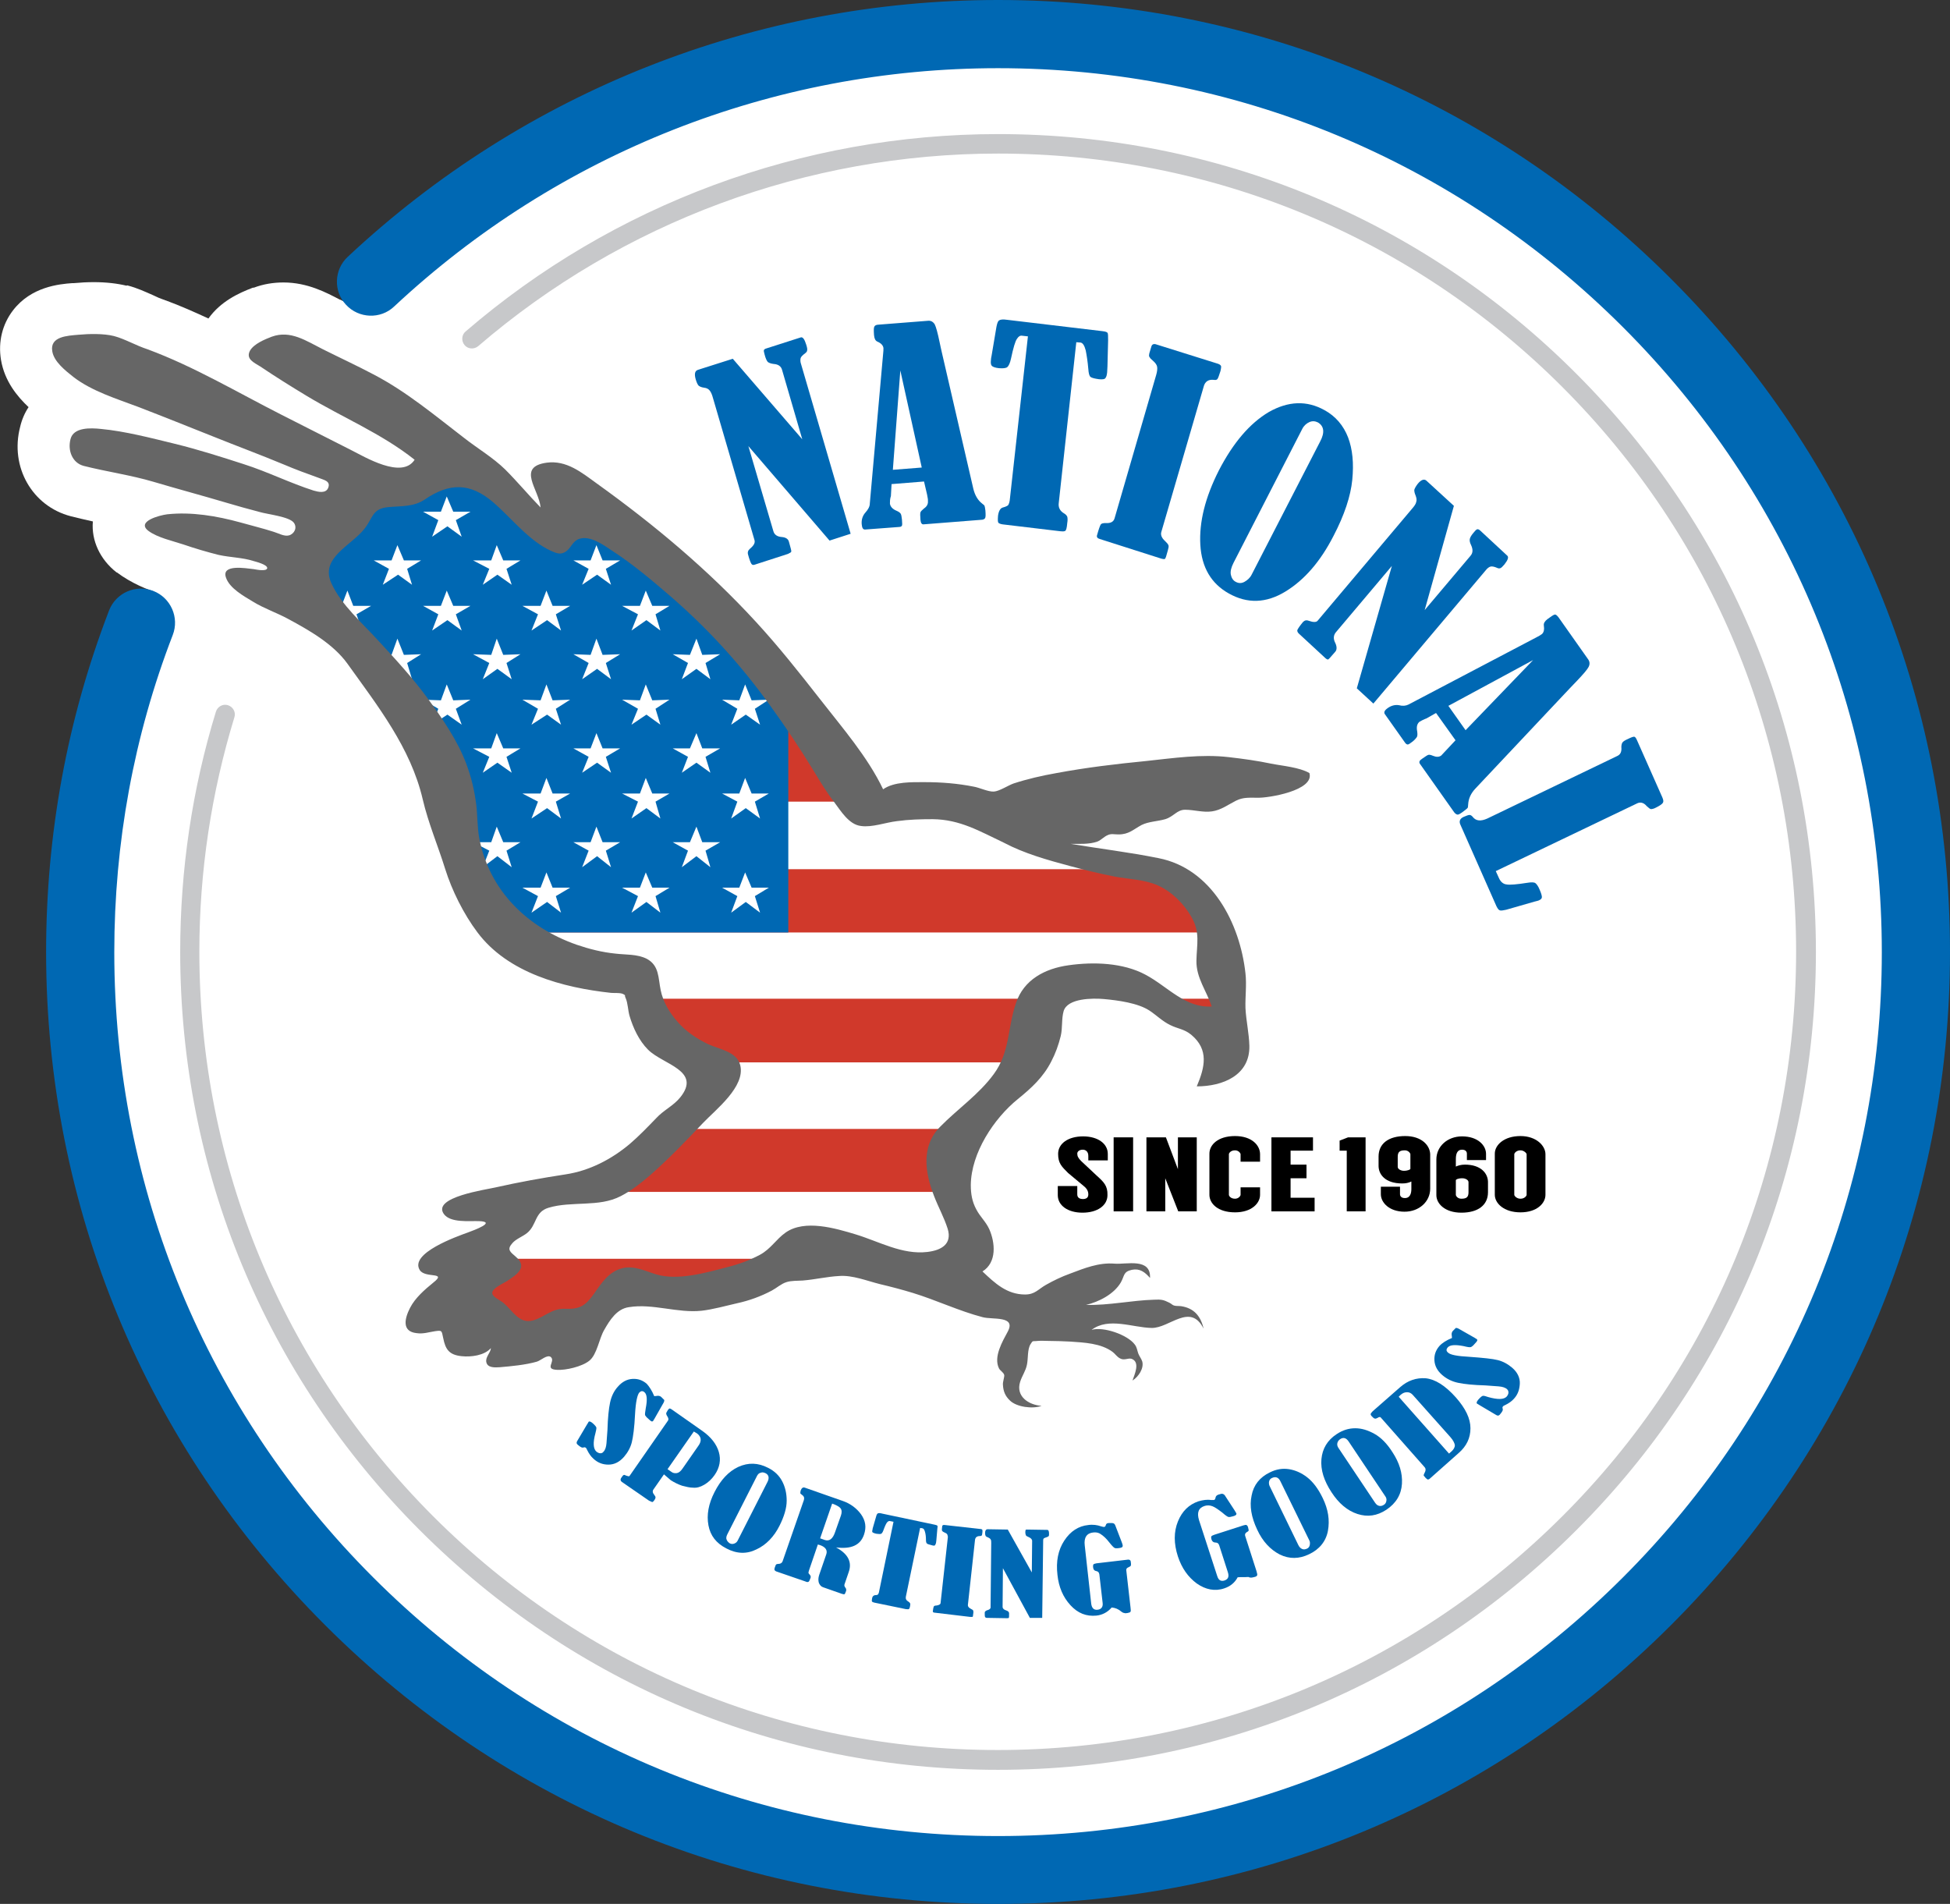 <?xml version="1.0" encoding="utf-8"?>
<!-- Generator: Adobe Illustrator 21.1.0, SVG Export Plug-In . SVG Version: 6.00 Build 0)  -->
<!DOCTYPE svg PUBLIC "-//W3C//DTD SVG 1.1//EN" "http://www.w3.org/Graphics/SVG/1.1/DTD/svg11.dtd">
<svg version="1.1" id="Layer_1" xmlns="http://www.w3.org/2000/svg" xmlns:xlink="http://www.w3.org/1999/xlink" x="0px" y="0px"
	 viewBox="0 0 600.6 586.4" style="enable-background:new 0 0 600.6 586.4;" xml:space="preserve">
<rect x="0" y="0" width="600.6" height="586.4" fill="#333333" stroke="none"/>
<style type="text/css">
	.st0{fill:#FFFFFF;}
	.st1{display:none;fill:#FFFFFF;}
	.st2{fill:#C7C8CA;}
	.st3{fill:#D0392B;}
	.st4{fill:#0068B3;}
	.st5{fill:#666666;}
</style>
<g id="Layer_5">
</g>
<g id="white_bg">
	<g>
		<circle class="st0" cx="307.4" cy="293.2" r="282.7"/>
	</g>
</g>
<g id="Bird_outline">
	<path class="st0" d="M418.6,233.6l-0.8-2.7l-1-3.4l-3.1-1.8l-2.4-1.4c-4.9-2.8-10.2-3.7-14.5-4.4c-0.8-0.1-1.6-0.3-2.2-0.4
		c-4.3-0.9-8.7-1.6-14.4-2.2c-2.6-0.3-5.4-0.5-8.3-0.5c-6,0-11.7,0.6-17.1,1.3c-1.2,0.1-2.4,0.3-3.5,0.4
		c-11.6,1.1-20.5,2.3-28.7,3.9c-5.7,1-10.7,2.2-15.3,3.7h-0.1h-0.1H307h-0.1c-0.7,0.3-1.4,0.5-2,0.8c-0.6-0.2-1.2-0.3-1.9-0.4
		c-5.7-1.1-11.6-1.7-18.1-1.7h-0.8h-1c-1,0-2.1,0-3.2,0.1c-3.5-5.3-7.4-10.1-11.2-14.9c-1.2-1.5-2.3-2.9-3.5-4.4
		c-6.4-8.2-13.3-16.9-20.8-25c-14.2-15.5-31.1-30.1-51.4-44.8c-0.3-0.2-0.6-0.4-0.9-0.7c-4.8-3.5-12.1-8.8-22.1-8.8
		c-1.2,0-2.5,0.1-3.7,0.2l0,0l0,0c-2,0.3-3.9,0.7-5.6,1.3c-1.3-1-2.6-1.9-3.9-2.8c-1.4-1-2.7-1.9-3.9-2.8l0,0h-0.1
		c-1.5-1.2-3.1-2.4-4.6-3.6c-7.9-6.2-16.1-12.6-25.8-17.6c-3.5-1.8-6.9-3.5-10.3-5.1c-1.8-0.9-3.7-1.8-5.5-2.7
		c-0.6-0.3-1.2-0.6-1.8-0.9h-0.1c-4.2-2.2-10-5.3-17.4-5.3c-3.1,0-6.2,0.5-9.1,1.6l0,0h-0.1H78h-0.1c-4.5,1.7-10,4.3-13.7,9.5
		c-4.1-1.9-8.6-3.9-13.2-5.6h-0.1l-0.2-0.1l-0.2-0.1h-0.1c-0.9-0.3-2.1-0.8-3.3-1.4c-2.3-1-4.8-2.2-7.9-3h-0.1L39,88l0,0l0,0
		c-2.9-0.7-6.3-1.1-10.1-1.1c-2,0-4,0.1-6.1,0.3h-0.5C18.2,87.5,9.6,88.3,4,95.6c-3.3,4.3-4.6,9.7-3.7,15.2c1.1,6.6,5,11.3,8.5,14.6
		c-1.2,1.8-2.1,3.9-2.6,6.1C3,143.8,9.9,155.9,21.8,159c2.3,0.6,4.6,1.1,6.8,1.6c-0.5,5.9,2.2,11.7,7.3,15.7l0,0l0,0H36
		c4.4,3.3,9.5,5.4,13.2,6.5c0.7,0.2,1.5-0.1,2,0.1c1.1,0.4,2.3,0.8,3.4,1.1c3.1,8,10.3,12.3,14.2,14.6l0.6,0.4
		c2.8,1.7,5.5,2.9,7.9,4c1.3,0.6,2.6,1.2,3.6,1.7c3.9,2.1,10.5,5.6,13,9.1c0.9,1.3,1.9,2.6,2.8,3.9c8.1,11.2,15.2,21,17.7,32.1
		c1.3,5.4,3,10.4,4.7,15.2c0.9,2.6,1.8,5,2.5,7.3c2.7,8.6,7.2,17.5,12.4,24.4c9.4,12.6,24.7,20.7,45.5,24.1c2.1,5.5,5,10.2,8.6,13.8
		c0.2,0.2,0.4,0.3,0.5,0.5c-1.7,1.8-3.5,3.5-5.2,5c-3.8,3.2-7.9,5.2-11.8,5.8c-8.2,1.3-15.6,2.6-22.6,4.2h-0.1h-0.1h-0.1l0,0
		c-0.3,0.1-0.7,0.1-1.2,0.2c-8.7,1.7-21.9,4.2-26.4,15.4c-1.1,2.8-1.5,5.7-1.2,8.5c-3.1,2.7-5.2,5.8-6.4,9.3
		c-1.1,3.2-1.3,6.6-0.6,9.9c-0.4,0.7-0.8,1.3-1.1,2c-4.9,9.6-3.2,16.8-0.9,21.1c2.9,5.4,8.3,9,14.8,9.9c3.5,4.1,8.5,6.6,14.6,7.2
		c0.2,0,0.4,0,0.7,0.1c3.2,2.3,7.2,3.5,11.5,3.5c0.9,0,1.6,0,2.2-0.1h0.1h0.1h0.1h0.1c2.5-0.2,5.3-0.5,8.1-0.9
		c2.1,1,4.6,1.6,7.1,1.7c0.5,0,1.1,0.1,1.6,0.1c4.3,0,13.2-1.3,19.4-6.4c5.1-4.1,7-9.6,8.1-13v-0.1c1.1,0.1,2.3,0.3,3.5,0.4
		c3.1,0.4,6.5,0.9,10.3,0.9c1.5,0,2.9-0.1,4.3-0.2l0,0l0,0c3.7-0.4,7.1-1.3,10.2-2h0.1c0.8-0.2,1.6-0.4,2.3-0.6
		c5.1-1.1,10.1-2.9,14.7-5.4c0.8-0.4,1.5-0.8,2.1-1.2c0.3,0,0.7,0,1-0.1h0.1h0.1c2.4-0.2,4.5-0.5,6.4-0.8c1.7-0.3,3.2-0.5,4.5-0.6
		h0.1l0,0c0.8,0.1,2.8,0.7,4,1c1.1,0.3,2.4,0.7,3.7,1h0.1h0.1c3.3,0.8,6.3,1.6,9.2,2.4c2.6,0.8,5.4,1.9,8.4,3c2,0.8,4.1,1.6,6.2,2.3
		c0,3.1,0.6,6.1,1.8,8.9c0.4,6.1,2.8,11.2,7.2,15.4c4.3,4.1,10.7,6.4,17.6,6.4c2.2,0,4.4-0.3,6.4-0.8l-4.7,14l21.3-13.5l16.6-10.5
		c2.6-1.6,5-4,6.9-6.8l18.2,35.9l16.8-6.1l-13-56.2c-2.2-9.3-8.4-16-17-18.4c-0.9-2.9-2.4-5.6-4.5-7.8c-4-4.2-9.5-6.3-16.3-6.3
		c-1.2,0-2.4,0.1-3.3,0.1c-0.3,0-0.7,0-1,0c-0.8-0.1-1.6-0.1-2.3-0.1c-7,0-12.7,2.2-17.3,3.9l-0.6,0.2c-0.9,0.3-1.7,0.7-2.6,1
		c-0.5-2.1-1.1-4.2-2-6.1v-0.1v-0.1v-0.1v-0.1c-1.3-2.9-2.9-5-3.9-6.3c-0.1-0.1-0.2-0.3-0.3-0.4v-0.1c0.1-4,4-10.4,8.6-14.2
		c5.2-4.2,10.6-9.2,14.4-16.7c1.7-3.2,2.9-6.5,3.9-10.2c2.1,0.3,3.2,0.6,3.5,0.8c0.3,0.2,0.7,0.5,1,0.8c1.6,1.3,3.8,3,6.7,4.4
		l-3.4,8.1l-5.3,12.5H358h10.6c10,0,18.8-3.3,24.7-9.3c5-5.1,7.7-12.1,7.5-19.5c-0.1-3-0.4-5.7-0.8-8c-0.2-1.4-0.4-2.8-0.4-3.9
		c0-0.9,0-1.9,0.1-3c0.1-2.4,0.2-5.5-0.2-8.8c-1.1-9.8-4.4-19.6-9.2-27.6c-1.7-2.8-3.6-5.4-5.7-7.7c0.7-0.4,1.3-0.7,1.9-1.1
		c0.3,0,0.5,0,0.8,0c0.1,0,0.3,0,0.4,0c0.2,0,19.6-0.1,28-11.4C419.2,245.4,420.3,239.3,418.6,233.6z"/>
</g>
<path class="st1" d="M28.8,102.9c2.2,0,4.4,0.2,6.2,0.6c3.4,0.9,6.7,2.9,10.4,4.1c14.3,5.3,27.7,13.3,41.3,20.2
	c7.1,3.6,14.2,7.2,21.3,10.8c3,1.5,9.6,5.4,14.6,5.4c2.1,0,3.8-0.7,5-2.4c-10.2-8.1-22.2-13-33.3-19.7c-4.8-2.9-9.6-5.9-14.2-9
	c-1.9-1.2-4.6-2.3-3.2-4.9c1.2-2.1,4.6-3.5,6.7-4.3c1.3-0.5,2.5-0.7,3.7-0.7c4.2,0,8.1,2.5,12.1,4.6c5.2,2.6,10.4,5,15.5,7.7
	c10.2,5.3,19.1,12.8,28.1,19.7c4.1,3.2,8.7,5.9,12.5,9.6c3.8,3.8,7.2,7.9,10.9,11.7c-0.5-5.6-7.5-12.5,1.9-13.8
	c0.6-0.1,1.1-0.1,1.6-0.1c5.3,0,9.5,3.4,13.8,6.5c17.7,12.7,34.3,26.6,49,42.6c7,7.6,13.5,15.8,19.9,24c6.7,8.6,14.6,17.7,19.3,27.6
	c2.9-2.1,7.4-2.2,11.1-2.2c0.6,0,1.2,0,1.8,0c5.1,0,10.1,0.4,15.1,1.4c1.6,0.3,4.2,1.5,5.9,1.5c0.1,0,0.1,0,0.2,0
	c1.7-0.1,4.4-1.9,6.1-2.5c4.3-1.4,8.7-2.4,13.2-3.2c9.1-1.7,18.3-2.8,27.5-3.7c6.3-0.7,12.7-1.6,19.1-1.6c2.2,0,4.4,0.1,6.5,0.4
	c4.4,0.5,8.7,1.1,13,2c3.5,0.7,8.7,1.1,11.8,2.9c1.6,5.3-12.1,7.6-15.7,7.6c-0.1,0-0.1,0-0.2,0c-0.7,0-1.3,0-1.9,0
	c-1.7,0-3.1,0.1-4.8,0.9c-2.4,1.2-4.6,2.9-7.4,3.3c-0.5,0.1-1,0.1-1.5,0.1c-2.3,0-4.5-0.6-6.8-0.6c-2.5,0-3.5,2.1-6.1,2.9
	c-2.4,0.7-5.1,0.7-7.3,1.8c-2.6,1.4-3.9,2.9-7.1,2.9c-0.8,0-1.3-0.1-1.9-0.1c-0.5,0-0.9,0.1-1.4,0.3c-1.2,0.5-2,1.5-3.2,2
	c-1.7,0.6-3.8,0.7-5.8,0.7c-0.9,0-1.7,0-2.5,0c9,1.5,18.2,2.6,27.1,4.4c16.4,3.2,25.1,20,26.8,35.5c0.4,3.6-0.1,7.1,0,10.7
	c0.2,3.9,1.1,7.7,1.2,11.6c0.2,9.1-8.2,12.5-16.2,12.5c2.5-5.9,3.8-11.3-1.7-15.9c-2.2-1.8-4.1-1.8-6.5-3c-2.3-1.1-4.2-3-6.3-4.4
	c-3.6-2.4-9.8-3.2-14.1-3.6c-0.7-0.1-1.7-0.1-2.7-0.1c-3.8,0-8.8,0.7-9.7,3.8c-0.7,2.4-0.3,5.2-0.9,7.7c-0.7,2.8-1.6,5.3-2.9,7.8
	c-2.5,4.9-6.1,8.2-10.3,11.6c-7.4,6-14.4,16.6-14.5,26.5c0,2.7,0.4,5.1,1.7,7.5c1.2,2.3,2.9,3.7,4,6.1c1.8,4.1,2.4,10.2-2.1,13
	c3.8,3.6,7.5,7.1,13.1,7.1c3.1,0,4-1.6,6.5-3c2.3-1.3,4.8-2.5,7.3-3.4c4.1-1.5,8.1-3.2,12.4-3.2c0.5,0,0.9,0,1.4,0.1
	c0.3,0,0.5,0,0.8,0c1.3,0,2.9-0.2,4.4-0.2c3,0,5.9,0.7,5.7,4.5c-1.4-1.5-2.6-2.6-4.5-2.6c-0.3,0-0.7,0-1.1,0.1
	c-2.7,0.6-2.2,1.8-3.4,3.9c-2.1,3.6-6.8,6-10.7,6.9c0.4,0,0.8,0,1.2,0c6.6,0,13.2-1.4,19.8-1.6c0.4,0,0.8,0,1.1,0
	c1.3,0,2.1,0.2,3.5,0.9c0.8,0.4,0.9,0.7,1.5,0.9c0.7,0.2,1.5,0.1,2.2,0.2c3.9,0.6,6,3,6.9,6.9c-1.4-2.7-3-3.6-4.8-3.6
	c-3.5,0-7.5,3.4-11.1,3.4h-0.1c-3.6-0.1-7.9-1.4-11.9-1.4c-2.4,0-4.7,0.5-6.6,2c0.6-0.2,1.3-0.3,2-0.3c3.9,0,9.5,2.2,11.3,4.8
	c0.7,0.9,0.7,1.7,1.1,2.8c0.3,0.8,0.9,1.5,1.2,2.4c0.6,2.1-1.1,4.7-3,5.9c0.6-1.8,2.5-5.7-0.3-6.7c-0.2,0-0.3-0.1-0.5-0.1
	c-0.6,0-1.2,0.2-1.9,0.2c-0.4,0-0.7-0.1-1.1-0.3c-1-0.5-1.5-1.4-2.3-2c-3.6-2.7-8.8-2.9-13.1-3.2c-2.2-0.1-4.4-0.2-6.6-0.2
	c-0.7,0-1.5,0-2.3,0c-0.4,0-0.8,0-1.1,0c-1.6,0.2-1.4-0.3-2.2,1c-1,1.6-0.7,4.4-1.1,6.3c-0.4,2-1.5,3.4-2.1,5.3
	c-1.4,4.4,2.5,7.1,6.6,7.4c-0.9,0.3-1.9,0.5-3.1,0.5c-2.4,0-5.2-0.7-6.6-2.1c-1.5-1.4-2.1-2.9-2.2-4.9c-0.1-0.8,0.5-2.4,0.4-3
	c-0.2-0.8-1.2-1.3-1.6-2c-1.8-3.6,1.1-8.4,2.7-11.4c2.6-4.9-4.6-3.6-7.7-4.4c-7.3-1.9-14.4-5.3-21.6-7.5c-3.3-1-6.7-1.9-10.1-2.7
	c-3.7-0.9-7.7-2.5-11.6-2.5c-0.3,0-0.6,0-0.9,0c-3.8,0.2-7.5,1.1-11.3,1.4c-1.5,0.1-3.5,0-5,0.5c-1.6,0.5-3,1.8-4.5,2.6
	c-3.4,1.8-7,3.1-10.7,3.9c-3.5,0.8-7.4,1.9-10.9,2.3c-0.9,0.1-1.7,0.1-2.6,0.1c-5.4,0-10.8-1.5-16.1-1.5c-1.2,0-2.4,0.1-3.7,0.3
	c-3.7,0.5-5.9,4-7.6,7c-1.6,2.7-2.2,7.6-4.6,9.5c-2,1.7-6.6,2.8-9.4,2.8c-0.2,0-0.4,0-0.6,0c-3.9-0.2-0.4-2.5-1.8-3.9
	c-0.2-0.2-0.5-0.3-0.7-0.3c-1.1,0-2.7,1.4-3.7,1.7c-3.5,1-7.9,1.4-11.4,1.7c-0.4,0-0.7,0-1.1,0c-1.3,0-2.6-0.2-3-1.5
	c-0.4-1.6,1.3-2.9,1.4-4.4c-1.7,1.9-4.8,2.6-7.4,2.6c-0.5,0-1.1,0-1.6-0.1c-3.9-0.4-5-2.1-5.7-5.6c-0.4-1.7-0.4-2.2-1.3-2.2
	c-0.3,0-0.7,0-1.2,0.1c-1.6,0.2-3,0.7-4.5,0.7c-0.4,0-0.8,0-1.2-0.1c-4.6-0.5-3.7-4.5-2-7.8c1.6-3.1,4.5-5.6,7.2-7.8
	c4.3-3.4-2.5-1.2-4.2-3.8c-3.3-5.2,11.5-10.4,14.8-11.6c1.9-0.7,9-3.3,3.4-3.5c-0.2,0-0.5,0-0.7,0c-0.7,0-1.5,0-2.4,0
	c-2.9,0-6.2-0.2-7.7-2.2c-3.7-5.2,13.1-7.5,16-8.2c7.1-1.6,14.3-2.9,21.5-4c7.3-1.1,14.1-4.6,19.8-9.4c2.8-2.4,5.5-5.2,8.1-7.9
	c2.3-2.5,5.3-3.8,7.4-6.4c6.7-8.3-5.3-10.1-9.9-14.7c-2.8-2.8-4.6-6.7-5.7-10.4c-0.5-1.7-0.5-3.9-1.2-5.5c-0.5-1,0.2-0.7-0.7-1.2
	c-0.8-0.5-2.9-0.3-3.8-0.4c-14.8-1.6-31.8-6.1-41.2-18.7c-4.2-5.6-7.8-12.8-9.9-19.5c-2.2-7.1-5.2-14.1-6.9-21.4
	c-3.7-15.9-13.9-28.8-23.2-41.8c-4.4-6.1-11.8-10.3-18.3-13.8c-3.5-1.9-7.4-3.2-10.8-5.3c-2.8-1.7-7.2-4.1-8.3-7.4
	c-0.9-2.4,1.3-3,3.8-3c1.8,0,3.7,0.3,4.8,0.4c0.3,0.1,1.6,0.3,2.6,0.3c0.8,0,1.4-0.1,1.5-0.6c0.1-1.1-3.5-2-4.2-2.2
	c-3.4-1.1-7.2-1.1-10.8-1.9c-3.6-0.9-7.3-2-10.8-3.2c-3.3-1.1-8-2.1-10.8-4.2c-3.8-2.9,3.4-4.8,5.8-5.1c1.5-0.2,3.1-0.2,4.6-0.2
	c6,0,12.1,1.1,17.9,2.7c3.5,1,6.9,1.8,10.3,2.9c1.2,0.3,2.7,1.2,4,1.2c0.2,0,0.5,0,0.7-0.1c1.7-0.5,2.6-2.4,1.5-3.9
	c-1.4-1.9-8.2-2.6-10.5-3.3c-3.5-0.9-7-1.9-10.4-2.9c-7.4-2.2-14.9-4.2-22.3-6.4c-7.1-2.1-14.4-3.1-21.5-4.9c-3.5-0.9-5-4.7-4.1-8.2
	c0.7-2.8,3.7-3.4,6.5-3.4c1,0,2,0.1,2.8,0.2c7.5,0.7,15.5,2.8,22.9,4.6c7.3,1.8,14.2,4,21.3,6.3c7.2,2.3,14.2,5.8,21.4,8.1
	c0.7,0.2,1.5,0.4,2.3,0.4c0.9,0,1.8-0.3,2.2-1.3c0.8-2.1-1.5-2.4-2.9-3c-3.6-1.3-7.2-2.6-10.7-4.1c-7.2-3-14.5-5.7-21.7-8.6
	c-7.8-3.1-15.5-6.2-23.3-9.2c-6.6-2.5-14.2-4.8-19.9-9.2c-2.4-1.9-6-4.7-6.5-7.9c-0.8-4.6,4.7-4.8,8.1-5.1
	C25.6,103,27.2,102.9,28.8,102.9"/>
<path class="st2" d="M307.4,545.1c-67.3,0-130.5-26.2-178.1-73.8S55.5,360.5,55.5,293.2c0-25.3,3.7-50.2,11-74
	c0.5-1.6,2.2-2.5,3.7-2c1.6,0.5,2.5,2.2,2,3.7c-7.1,23.2-10.8,47.5-10.8,72.2c0,65.7,25.6,127.4,72,173.9
	c46.4,46.4,108.2,72,173.9,72s127.4-25.6,173.9-72s72-108.2,72-173.9s-25.6-127.5-72-173.9S373.1,47.3,307.4,47.3
	c-58.8,0-115.7,21.1-160.1,59.3c-1.3,1.1-3.2,0.9-4.2-0.3c-1.1-1.3-0.9-3.2,0.3-4.2c45.5-39.2,103.7-60.8,164-60.8
	c67.3,0,130.6,26.2,178.1,73.8c47.6,47.6,73.8,110.8,73.8,178.1s-26.2,130.6-73.8,178.1C437.9,518.9,374.6,545.1,307.4,545.1z"/>
<g id="Layer_2">
	<polygon class="st0" points="153,287.3 179,298 195,302.5 202.7,313.3 212.5,327.2 219.5,334 207,347.7 187.3,364.5 160.9,367.1 
		153,378 146.9,387.7 143.6,402.3 149.7,407.6 165,415 182.9,407.6 193.9,397.7 214.5,397.6 242.8,389.5 253.5,385 289,395 
		297.9,384.5 295.3,367.1 294,357.4 307,336 316,317.4 321.9,304.5 341.5,302 360,310.5 376,320.5 378,303 371.1,287.2 365.9,271 
		327,263 305.5,253.8 290.5,246.9 264.2,248.5 238.7,210.8 	"/>
</g>
<polygon class="st3" points="139,246.9 258.4,246.9 253.8,224.8 131.5,224.8 "/>
<polygon class="st3" points="157.6,287.2 373.8,287.2 368.2,274.5 354.6,267.7 143.6,267.7 "/>
<polygon class="st3" points="377.4,313.3 378,307.6 360,307.6 366.7,312.7 "/>
<polygon class="st3" points="323,307.6 198.7,307.6 212.5,327.2 315.9,327.2 "/>
<polygon class="st3" points="188.6,367.1 295.3,367.1 298.1,347.7 207,347.7 "/>
<polyline class="st3" points="286.4,390.8 289,391.2 291.2,391.4 293,391.2 294.5,390.8 295.7,390.2 296.7,389.6 297.3,388.6 
	297.9,387.7 267.3,387.7 269.8,388 272.2,388.2 274.8,388.6 277.2,389 279.7,389.4 281.9,390 284.3,390.4 "/>
<polygon class="st3" points="234.3,387.7 146.9,387.7 139.6,398.9 149.7,407.6 182.9,407.6 193.9,397.7 214.9,396.3 231.7,393.2 "/>
<polygon class="st4" points="242.8,287.2 161.7,287.2 153.4,282.3 121.6,213.5 94.1,181.3 94.3,174 125.2,147.9 148.7,147.9 
	171.6,160.6 180.1,156.2 242.8,214.5 "/>
<polygon class="st0" points="137.6,152.9 139.6,157.6 144.9,157.6 140.4,160.2 142.2,165.3 137.8,162.1 133.1,165.3 135,160.2 
	130.3,157.6 135.8,157.6 "/>
<polygon class="st0" points="183.7,167.9 185.6,172.6 191,172.6 186.6,175.2 188.2,180.1 183.9,177 179.3,180.1 181.3,175.2 
	176.6,172.6 181.9,172.6 "/>
<polygon class="st0" points="153,167.9 155,172.6 160.3,172.6 156,175.2 157.6,180.1 153.2,177 148.7,180.1 150.7,175.2 
	145.7,172.6 151.3,172.6 "/>
<path class="st1" d="M162.7,406.9c0.4,0,0.9-0.1,1.4-0.2c3.6-1,5.7-3.6,9.6-3.6c0.1,0,0.3,0,0.4,0c0.3,0,0.6,0,0.9,0
	c3.9,0,5.6-1.3,8-4.7c2.3-3.3,4.6-6.8,8.7-7.8c0.7-0.2,1.4-0.2,2-0.2c2.9,0,5.7,1.3,8.4,2.1c1.7,0.5,3.6,0.7,5.6,0.7
	c5.5,0,11.4-1.7,16.2-2.9c3.6-0.9,6.9-2.1,10.1-3.8c3.4-1.8,5-4.8,8-6.9c2.2-1.5,5-2.1,7.8-2.1c4.7,0,9.9,1.5,13.8,2.7
	c6.5,2,12.9,5.5,19.8,5.5c0.7,0,1.5,0,2.2-0.1c4.3-0.5,7.7-2.4,6.3-7.1c-1.1-3.5-2.9-6.7-4.2-10.1c-2.8-7.2-4.1-15.4,1.9-21.4
	c5.4-5.5,11.9-9.9,16.5-16.2c5-6.8,4.2-14.2,6.8-21.8c2.4-7.3,9-10.7,16.2-11.7c2.5-0.4,5.1-0.6,7.7-0.6c5.6,0,11.3,0.9,16,3.5
	c6.6,3.5,11.8,9.8,19.5,9.8c0.3,0,0.6,0,0.9,0c-1.5-4.7-4.8-8.8-4.7-14.1c0.1-5.1,1.2-8.7-1.5-13.4c-2.3-4.1-6.1-7.9-10.4-9.8
	c-4-1.8-8.9-1.9-13.2-2.7c-4.6-0.9-9.1-2-13.6-3.2c-7.1-1.9-14.3-3.9-20.7-7.3c-7.4-3.5-13.4-7.1-21.8-7.2c-3.7,0-7.3,0.1-11,0.6
	c-3,0.3-6.6,1.6-9.7,1.6c-0.5,0-0.9,0-1.4-0.1c-3.7-0.4-6.2-4.6-8.3-7.4c-2.4-3.1-4.3-6.3-6.3-9.6c-4.2-6.9-8.7-13.6-13.4-20.1
	c-9-12.5-18.8-23.3-30.4-33.4c-5.8-5-11.8-10.1-18.3-14.3c-2.3-1.5-5.5-3.9-8.5-3.9c-0.6,0-1.1,0.1-1.7,0.3c-2.1,0.8-2.4,2.9-4.2,4
	c-0.6,0.3-1.1,0.5-1.6,0.5c-0.8,0-1.7-0.4-2.7-0.8c-6.9-3.1-12.3-10.2-17.9-15c-3.7-3.2-7.2-4.7-10.7-4.7c-3.3,0-6.7,1.3-10.3,3.8
	c-3.5,2.4-7.4,2-11.4,2.4c-4.9,0.5-4.6,3.3-7.2,6.6c-4.1,5.3-13.9,9-10.2,16.9c3,6.6,9.6,12.3,14.4,17.6
	c5.3,5.7,10.7,11.6,15.3,17.9c4.5,6.2,9.1,12.8,11.8,20c1.6,4.3,2.5,8.1,3.1,12.7c0.4,3.4,0.3,6.9,0.9,10.2
	c3.1,16.3,14.9,27.6,30.1,32.9c3.8,1.3,7.8,2.3,11.8,2.7c3.2,0.4,6.7,0.1,9.7,1.6c3.9,2.1,3.5,5.9,4.3,9.7c0.7,3.5,2.7,6.9,5.1,9.6
	c2.5,3,6,5.3,9.5,7c3.5,1.6,8.9,2.3,9.9,6.5c1.6,6.6-7.5,13.6-11.5,17.8c-5.3,5.6-10.6,11.1-16.3,16.1c-2.8,2.4-5.7,4.7-9,6.4
	c-3.5,1.8-7.1,2.1-11,2.3c-3.8,0.2-7.7,0.2-11.3,1.3c-4.3,1.3-3.5,5.3-6.6,7.8c-1.4,1.1-3.4,1.8-4.5,3.1c-1.8,2-0.6,2.7,1.1,4.2
	c3.7,3.2,0.4,5.4-2.8,7.5c-1.1,0.7-4.4,2.1-4.5,3.6c0,1.3,2.6,2.3,3.6,3.2C157.6,403.4,159.4,406.9,162.7,406.9"/>
<path class="st0" d="M323.1,421.7c0.1-0.6,0.2-1.2,0.3-1.7c1.9,0,3.8,0.1,5.8,0.2h0.7c3,0.2,6.7,0.5,8.5,1.7l0.1,0.1
	c0.6,0.6,1.6,1.7,3.2,2.5l-1,2.9l-19.1-1.4C322.1,424.9,322.8,423.5,323.1,421.7L323.1,421.7z"/>
<polygon class="st0" points="122.4,167.9 124.4,172.6 129.7,172.6 125.4,175.2 126.9,180.1 122.6,177 117.9,180.1 119.8,175.2 
	115.1,172.6 120.6,172.6 "/>
<polygon class="st0" points="229.5,268.7 231.5,273.4 236.8,273.4 232.5,276 234.1,281.1 229.7,277.8 225.2,281.1 227.1,276 
	222.4,273.4 227.7,273.4 "/>
<polygon class="st0" points="198.9,268.7 200.9,273.4 206.2,273.4 201.9,276 203.4,281.1 199.1,277.8 194.5,281.1 196.5,276 
	191.6,273.4 197.1,273.4 "/>
<polygon class="st0" points="168.3,268.7 170.2,273.4 175.6,273.4 171.2,276 172.8,281.1 168.5,277.8 163.7,281.1 165.7,276 
	160.9,273.4 166.5,273.4 "/>
<polygon class="st0" points="198.9,181.9 200.9,186.6 206.2,186.6 201.9,189.2 203.4,194.2 199.1,191 194.5,194.2 196.5,189.2 
	191.6,186.6 197.1,186.6 "/>
<polygon class="st0" points="168.3,181.9 170.2,186.6 175.6,186.6 171.2,189.2 172.8,194.2 168.5,191 163.7,194.2 165.7,189.2 
	160.9,186.6 166.5,186.6 "/>
<polygon class="st0" points="137.6,181.9 139.6,186.6 144.9,186.6 140.4,189.2 142.2,194.2 137.8,191 133.1,194.2 135,189.2 
	130.3,186.6 135.8,186.6 "/>
<polygon class="st0" points="107,181.9 108.8,186.6 114.3,186.6 109.8,189.2 111.5,194.2 107.2,191 102.4,194.2 104.4,189.2 
	99.7,186.6 105.2,186.6 "/>
<polygon class="st0" points="214.5,196.7 216.3,201.7 221.8,201.5 217.3,204.2 218.8,209.2 214.5,206 210,209.2 211.9,204.2 
	207.2,201.5 212.5,201.7 "/>
<polygon class="st0" points="183.7,196.7 185.6,201.7 191,201.5 186.6,204.2 188.2,209.2 183.9,206 179.3,209.2 181.3,204.2 
	176.6,201.5 181.9,201.7 "/>
<polygon class="st0" points="153,196.7 155,201.7 160.3,201.5 156,204.2 157.6,209.2 153.2,206 148.7,209.2 150.7,204.2 
	145.7,201.5 151.3,201.7 "/>
<polygon class="st0" points="122.4,196.7 124.4,201.7 129.7,201.5 125.4,204.2 126.9,209.2 122.6,206 117.9,209.2 119.8,204.2 
	115.1,201.5 120.6,201.7 "/>
<polygon class="st0" points="229.5,210.8 231.5,215.7 236.8,215.5 232.5,218.3 234.1,223.2 229.7,220.1 225.2,223.2 227.1,218.3 
	222.4,215.5 227.7,215.7 "/>
<polygon class="st0" points="198.9,210.8 200.9,215.7 206.2,215.5 201.9,218.3 203.4,223.2 199.1,220.1 194.5,223.2 196.5,218.3 
	191.6,215.5 197.1,215.7 "/>
<polygon class="st0" points="168.3,210.8 170.2,215.7 175.6,215.5 171.2,218.3 172.8,223.2 168.5,220.1 163.7,223.2 165.7,218.3 
	160.9,215.5 166.5,215.7 "/>
<polygon class="st0" points="137.6,210.8 139.6,215.7 144.9,215.5 140.4,218.3 142.2,223.2 137.8,220.1 133.1,223.2 135,218.3 
	130.3,215.5 135.8,215.7 "/>
<polygon class="st0" points="214.5,225.8 216.3,230.5 221.8,230.5 217.3,233.1 218.8,238 214.5,234.9 210,238 211.9,233.1 
	207.2,230.5 212.5,230.5 "/>
<polygon class="st0" points="183.7,225.8 185.6,230.5 191,230.5 186.6,233.1 188.2,238 183.9,234.9 179.3,238 181.3,233.1 
	176.6,230.5 181.9,230.5 "/>
<polygon class="st0" points="153,225.8 155,230.5 160.3,230.5 156,233.1 157.6,238 153.2,234.9 148.7,238 150.7,233.1 145.7,230.5 
	151.3,230.5 "/>
<polygon class="st0" points="229.5,239.6 231.5,244.4 236.8,244.4 232.5,246.9 234.1,252.1 229.7,248.9 225.2,252.1 227.1,246.9 
	222.4,244.4 227.7,244.4 "/>
<polygon class="st0" points="198.9,239.6 200.9,244.4 206.2,244.4 201.9,246.9 203.4,252.1 199.1,248.9 194.5,252.1 196.5,246.9 
	191.6,244.4 197.1,244.4 "/>
<polygon class="st0" points="168.3,239.6 170.2,244.4 175.6,244.4 171.2,246.9 172.8,252.1 168.5,248.9 163.7,252.1 165.7,246.9 
	160.9,244.4 166.5,244.4 "/>
<polygon class="st0" points="214.5,254.6 216.3,259.4 221.8,259.4 217.3,262 218.8,267.1 214.5,263.7 210,267.1 211.9,262 
	207.2,259.4 212.5,259.4 "/>
<polygon class="st0" points="183.7,254.6 185.6,259.4 191,259.4 186.6,262 188.2,267.1 183.9,263.7 179.3,267.1 181.3,262 
	176.6,259.4 181.9,259.4 "/>
<polygon class="st0" points="153,254.6 155,259.4 160.3,259.4 156,262 157.6,267.1 153.2,263.7 148.7,267.1 150.7,262 145.7,259.4 
	151.3,259.4 "/>
<path class="st5" d="M403.3,238.1c-3.1-1.8-8.3-2.2-11.8-2.9c-4.3-0.9-8.6-1.5-13-2c-8.5-1-17.1,0.3-25.6,1.2
	c-9.2,0.9-18.4,2-27.5,3.7c-4.5,0.8-8.9,1.8-13.2,3.2c-1.7,0.6-4.4,2.4-6.1,2.5s-4.4-1.2-6.1-1.5c-5-1-10-1.4-15.1-1.4
	c-4,0-9.5-0.2-12.9,2.2c-4.7-9.9-12.6-19-19.3-27.6c-6.4-8.2-12.9-16.4-19.9-24c-14.7-16-31.3-29.9-49-42.6
	c-4.7-3.4-9.3-7.2-15.4-6.4c-9.4,1.3-2.4,8.2-1.9,13.8c-3.7-3.8-7.1-7.9-10.9-11.7c-3.8-3.7-8.4-6.4-12.5-9.6
	c-9-6.9-17.9-14.4-28.1-19.7c-5.1-2.7-10.3-5.1-15.5-7.7s-10-6-15.8-3.9c-2.1,0.8-5.5,2.2-6.7,4.3c-1.4,2.6,1.3,3.7,3.2,4.9
	c4.6,3.1,9.4,6.1,14.2,9c11.1,6.7,23.1,11.6,33.3,19.7c-3.9,6.1-15.4-0.9-19.6-3c-7.1-3.6-14.2-7.2-21.3-10.8
	c-13.6-6.9-27-14.9-41.3-20.2c-3.7-1.2-7-3.2-10.4-4.1c-3.2-0.8-7.6-0.7-10.9-0.4c-3.4,0.3-8.9,0.5-8.1,5.1c0.5,3.2,4.1,6,6.5,7.9
	c5.7,4.4,13.3,6.7,19.9,9.2c7.8,3,15.5,6.1,23.3,9.2c7.2,2.9,14.5,5.6,21.7,8.6c3.5,1.5,7.1,2.8,10.7,4.1c1.4,0.6,3.7,0.9,2.9,3
	c-0.7,1.9-3.1,1.3-4.5,0.9c-7.2-2.3-14.2-5.8-21.4-8.1c-7.1-2.3-14-4.5-21.3-6.3c-7.4-1.8-15.4-3.9-22.9-4.6c-3-0.3-8.4-0.6-9.3,3.2
	c-0.9,3.5,0.6,7.3,4.1,8.2c7.1,1.8,14.4,2.8,21.5,4.9c7.4,2.2,14.9,4.2,22.3,6.4c3.4,1,6.9,2,10.4,2.9c2.3,0.7,9.1,1.4,10.5,3.3
	c1.1,1.5,0.2,3.4-1.5,3.9c-1.5,0.4-3.3-0.7-4.7-1.1c-3.4-1.1-6.8-1.9-10.3-2.9c-7.3-2-15-3.3-22.5-2.5c-2.4,0.3-9.6,2.2-5.8,5.1
	c2.8,2.1,7.5,3.1,10.8,4.2c3.5,1.2,7.2,2.3,10.8,3.2c3.6,0.8,7.4,0.8,10.8,1.9c0.7,0.2,4.3,1.1,4.2,2.2c-0.2,1.1-3.5,0.4-4.1,0.3
	c-2.6-0.3-10.1-1.6-8.6,2.6c1.1,3.3,5.5,5.7,8.3,7.4c3.4,2.1,7.3,3.4,10.8,5.3c6.5,3.5,13.9,7.7,18.3,13.8
	c9.3,13,19.5,25.9,23.2,41.8c1.7,7.3,4.7,14.3,6.9,21.4c2.1,6.7,5.7,13.9,9.9,19.5c9.4,12.6,26.4,17.1,41.2,18.7
	c0.9,0.1,3-0.1,3.8,0.4c0.9,0.5,0.2,0.2,0.7,1.2c0.7,1.6,0.7,3.8,1.2,5.5c1.1,3.7,2.9,7.6,5.7,10.4c4.6,4.6,16.6,6.4,9.9,14.7
	c-2.1,2.6-5.1,3.9-7.4,6.4c-2.6,2.7-5.3,5.5-8.1,7.9c-5.7,4.8-12.5,8.3-19.8,9.4c-7.2,1.1-14.4,2.4-21.5,4c-2.9,0.7-19.7,3-16,8.2
	c2,2.8,7.9,2.1,10.8,2.2c5.6,0.2-1.5,2.8-3.4,3.5c-3.3,1.2-18.1,6.4-14.8,11.6c1.7,2.6,8.5,0.4,4.2,3.8c-2.7,2.2-5.6,4.7-7.2,7.8
	c-1.7,3.3-2.6,7.3,2,7.8c2.1,0.3,3.7-0.3,5.7-0.6c2.2-0.3,2-0.2,2.5,2.1c0.7,3.5,1.8,5.2,5.7,5.6c2.9,0.3,7-0.2,9-2.5
	c-0.1,1.5-1.8,2.8-1.4,4.4c0.4,1.7,2.6,1.6,4.1,1.5c3.5-0.3,7.9-0.7,11.4-1.7c1.2-0.3,3.3-2.4,4.4-1.4c1.4,1.4-2.1,3.7,1.8,3.9
	c2.7,0.2,7.8-1,10-2.8c2.4-1.9,3-6.8,4.6-9.5c1.7-3,3.9-6.5,7.6-7c7.3-1.2,15,1.9,22.4,1.1c3.5-0.4,7.4-1.5,10.9-2.3
	c3.7-0.8,7.3-2.1,10.7-3.9c1.5-0.8,2.9-2.1,4.5-2.6c1.5-0.5,3.5-0.4,5-0.5c3.8-0.3,7.5-1.2,11.3-1.4c4.1-0.3,8.5,1.5,12.5,2.5
	c3.4,0.8,6.8,1.7,10.1,2.7c7.2,2.2,14.3,5.6,21.6,7.5c3.1,0.8,10.3-0.5,7.7,4.4c-1.6,3-4.5,7.8-2.7,11.4c0.4,0.7,1.4,1.2,1.6,2
	c0.1,0.6-0.5,2.2-0.4,3c0.1,2,0.7,3.5,2.2,4.9c2.1,2,7,2.6,9.7,1.6c-4.1-0.3-8-3-6.6-7.4c0.6-1.9,1.7-3.3,2.1-5.3
	c0.4-1.9,0.1-4.7,1.1-6.3c0.8-1.3,0.6-0.8,2.2-1c1.1-0.1,2.3,0,3.4,0c2.2,0,4.4,0.1,6.6,0.2c4.3,0.3,9.5,0.5,13.1,3.2
	c0.8,0.6,1.3,1.5,2.3,2c1.3,0.7,2.4-0.2,3.5,0.1c2.8,1,0.9,4.9,0.3,6.7c1.9-1.2,3.6-3.8,3-5.9c-0.3-0.9-0.9-1.6-1.2-2.4
	c-0.4-1.1-0.4-1.9-1.1-2.8c-2.2-3-9.7-5.6-13.3-4.5c5.2-4,12.7-0.7,18.5-0.6c5.5,0.1,11.9-7.9,16,0.2c-0.9-3.9-3-6.3-6.9-6.9
	c-0.7-0.1-1.5,0-2.2-0.2c-0.6-0.2-0.7-0.5-1.5-0.9c-1.8-0.9-2.5-1-4.6-0.9c-7,0.2-14,1.8-21,1.6c3.9-0.9,8.6-3.3,10.7-6.9
	c1.2-2.1,0.7-3.3,3.4-3.9c2.5-0.5,4,0.7,5.6,2.5c0.3-6.3-7.3-4.1-10.9-4.4c-4.9-0.4-9.3,1.4-13.8,3.1c-2.5,0.9-5,2.1-7.3,3.4
	c-2.5,1.4-3.4,3-6.5,3c-5.6,0-9.3-3.5-13.1-7.1c4.5-2.8,3.9-8.9,2.1-13c-1.1-2.4-2.8-3.8-4-6.1c-1.3-2.4-1.7-4.8-1.7-7.5
	c0.1-9.9,7.1-20.5,14.5-26.5c4.2-3.4,7.8-6.7,10.3-11.6c1.3-2.5,2.2-5,2.9-7.8c0.6-2.5,0.2-5.3,0.9-7.7c1.2-4,9-4,12.4-3.7
	c4.3,0.4,10.5,1.2,14.1,3.6c2.1,1.4,4,3.3,6.3,4.4c2.4,1.2,4.3,1.2,6.5,3c5.5,4.6,4.2,10,1.7,15.9c8,0,16.4-3.4,16.2-12.5
	c-0.1-3.9-1-7.7-1.2-11.6c-0.1-3.6,0.4-7.1,0-10.7c-1.7-15.5-10.4-32.3-26.8-35.5c-8.9-1.8-18.1-2.9-27.1-4.4c2.6,0,5.8,0.2,8.3-0.7
	c1.2-0.5,2-1.5,3.2-2c1.1-0.5,1.9-0.2,3.3-0.2c3.2,0,4.5-1.5,7.1-2.9c2.2-1.1,4.9-1.1,7.3-1.8c2.6-0.8,3.6-2.9,6.1-2.9
	c2.8,0,5.5,0.9,8.3,0.5s5-2.1,7.4-3.3c2.2-1.1,4.1-0.9,6.7-0.9C390.6,245.8,404.9,243.5,403.3,238.1z M329.8,266.8
	c4.5,1.2,9,2.3,13.6,3.2c4.3,0.8,9.2,0.9,13.2,2.7c4.3,1.9,8.1,5.7,10.4,9.8c2.7,4.7,1.6,8.3,1.5,13.4c-0.1,5.3,3.2,9.4,4.7,14.1
	c-8.2,0.5-13.6-6.2-20.4-9.8c-6.9-3.7-16-4-23.7-2.9c-7.2,1-13.8,4.4-16.2,11.7c-2.6,7.6-1.8,15-6.8,21.8
	c-4.6,6.3-11.1,10.7-16.5,16.2c-6,6-4.7,14.2-1.9,21.4c1.3,3.4,3.1,6.6,4.2,10.1c1.4,4.7-2,6.6-6.3,7.1c-7.7,0.9-14.8-3.2-22-5.4
	c-6.3-1.9-15.7-4.7-21.6-0.6c-3,2.1-4.6,5.1-8,6.9c-3.2,1.7-6.5,2.9-10.1,3.8c-6.5,1.7-15.2,4.2-21.8,2.2c-3.3-1-6.8-2.8-10.4-1.9
	c-4.1,1-6.4,4.5-8.7,7.8c-2.6,3.7-4.4,4.9-8.9,4.7c-4.2-0.2-6.3,2.6-10,3.6c-4.2,1.1-6.2-3-8.9-5.3c-1-0.9-3.6-1.9-3.6-3.2
	c0.1-1.5,3.4-2.9,4.5-3.6c3.2-2.1,6.5-4.3,2.8-7.5c-1.7-1.5-2.9-2.2-1.1-4.2c1.1-1.3,3.1-2,4.5-3.1c3.1-2.5,2.3-6.5,6.6-7.8
	c3.6-1.1,7.5-1.1,11.3-1.3c3.9-0.2,7.5-0.5,11-2.3c3.3-1.7,6.2-4,9-6.4c5.7-5,11-10.5,16.3-16.1c4-4.2,13.1-11.2,11.5-17.8
	c-1-4.2-6.4-4.9-9.9-6.5c-3.5-1.7-7-4-9.5-7c-2.4-2.7-4.4-6.1-5.1-9.6c-0.8-3.8-0.4-7.6-4.3-9.7c-3-1.5-6.5-1.2-9.7-1.6
	c-4-0.4-8-1.4-11.8-2.7c-15.2-5.3-27-16.6-30.1-32.9c-0.6-3.3-0.5-6.8-0.9-10.2c-0.6-4.6-1.5-8.4-3.1-12.7
	c-2.7-7.2-7.3-13.8-11.8-20c-4.6-6.3-10-12.2-15.3-17.9c-4.8-5.3-11.4-11-14.4-17.6c-3.7-7.9,6.1-11.6,10.2-16.9
	c2.6-3.3,2.3-6.1,7.2-6.6c4-0.4,7.9,0,11.4-2.4c7.5-5.1,13.9-5.2,21,0.9c5.6,4.8,11,11.9,17.9,15c1.6,0.7,2.8,1.2,4.3,0.3
	c1.8-1.1,2.1-3.2,4.2-4c3.4-1.2,7.5,1.8,10.2,3.6c6.5,4.2,12.5,9.3,18.3,14.3c11.6,10.1,21.4,20.9,30.4,33.4
	c4.7,6.5,9.2,13.2,13.4,20.1c2,3.3,3.9,6.5,6.3,9.6c2.1,2.8,4.6,7,8.3,7.4c3.4,0.5,7.6-1.1,11.1-1.5c3.7-0.5,7.3-0.6,11-0.6
	c8.4,0.1,14.4,3.7,21.8,7.2C315.5,262.9,322.7,264.9,329.8,266.8z"/>
<g>
	<path class="st4" d="M230.5,137.4l7.7,26.2c0.3,1.1,1.2,1.7,2.6,1.8c1.2,0.1,2,0.6,2.2,1.5c0.5,1.8,0.8,2.8,0.7,3
		c0,0.2-0.4,0.4-1,0.7l-10.2,3.3c-0.5,0.2-0.9,0.1-1.1-0.3c-0.2-0.3-0.6-1.3-1-2.8c-0.2-0.7,0-1.3,0.6-1.8c1.2-1,1.6-1.8,1.4-2.6
		l-12.8-43.8c-0.3-1.1-0.6-1.8-1-2.3s-0.9-0.8-1.8-0.9c-0.7-0.1-1.2-0.3-1.6-0.6c-0.3-0.3-0.6-0.9-0.9-1.9c-0.5-1.7-0.3-2.7,0.7-3
		l10.7-3.4l21.4,24.8l-6.2-21.3c-0.3-1.2-1.2-1.8-2.6-1.9c-0.8-0.1-1.4-0.3-1.8-0.6c-0.3-0.3-0.7-1.1-1-2.3
		c-0.2-0.7-0.3-1.2-0.2-1.4s0.4-0.4,0.8-0.5l10.6-3.4c0.6-0.1,1.1,0.6,1.6,2.2c0.3,0.9,0.4,1.5,0.3,1.8c0,0.3-0.2,0.6-0.6,0.9
		c-0.8,0.6-1.3,1.1-1.4,1.5c-0.1,0.4-0.1,0.9,0,1.4l15.4,52.7l-6.5,2.1L230.5,137.4z"/>
	<path class="st4" d="M284.6,148.3l-10,0.8l-0.2,3.6c0,0.1,0,0.2-0.1,0.4c-0.2,0.8-0.2,1.4-0.2,2c0.1,0.9,0.8,1.7,2,2.2
		c0.7,0.3,1.1,0.6,1.3,0.9c0.2,0.3,0.3,0.9,0.4,1.8c0.1,1.1,0.1,1.7,0,1.9s-0.4,0.4-0.8,0.4l-10.6,0.8c-0.6,0-0.9-0.5-1-1.7
		c-0.1-1.4,0.3-2.6,1.2-3.6c0.8-0.9,1.3-1.8,1.3-2.7L272,109c0.1-0.7,0.1-1.3,0.1-1.8c-0.1-0.8-0.7-1.5-1.9-2c-0.6-0.3-0.9-0.9-1-2
		c-0.1-1.4-0.1-2.3,0.1-2.6c0.1-0.3,0.6-0.6,1.2-0.6l15.3-1.2c0.9-0.1,1.6,0.3,2.1,1.1c0.4,0.8,0.9,2.6,1.5,5.5
		c0.2,1.1,0.5,2.2,0.7,3.2l9.7,42c0.5,2,1.4,3.5,2.7,4.5c0.4,0.3,0.6,0.5,0.7,0.6c0.1,0.2,0.2,0.7,0.3,1.5c0.1,1.3,0.1,2.1-0.1,2.4
		s-0.6,0.5-1.2,0.5l-17.8,1.4c-0.5,0-0.8-0.4-0.9-1.4c-0.1-1.2-0.1-2,0-2.3s0.5-0.7,1.1-1.2c0.9-0.6,1.3-1.4,1.2-2.3
		C285.9,153.7,285.4,151.6,284.6,148.3z M277.3,114.1l-2.3,30.6l8.9-0.7L277.3,114.1z"/>
	<path class="st4" d="M316.6,103.6l-1.8-0.2c-0.6-0.1-1.1,0.2-1.6,1c-0.5,0.7-1.1,2.7-1.8,6c-0.3,1.4-0.7,2.3-1.2,2.7
		c-0.4,0.3-1.3,0.4-2.5,0.3c-1.1-0.1-1.9-0.4-2.2-0.7c-0.3-0.3-0.4-0.9-0.3-1.7c0-0.5,0.1-0.9,0.2-1.4l1.5-8.9c0.2-1,0.4-1.7,0.8-2
		s1.2-0.4,2.5-0.2l29.4,3.5c0.9,0.1,1.4,0.3,1.5,0.5c0.2,0.2,0.2,1,0.2,2.3l-0.2,8c0,0.6-0.1,1.3-0.1,1.9c-0.1,0.8-0.2,1.3-0.5,1.7
		c-0.2,0.4-0.9,0.5-2,0.4c-1.4-0.2-2.2-0.4-2.6-0.7c-0.4-0.3-0.6-1.1-0.7-2.5c-0.2-2.3-0.5-4.2-0.8-5.7c-0.4-1.5-0.9-2.3-1.6-2.4
		l-1.3-0.1l-5.4,49.5c-0.2,1.4,0.4,2.5,1.6,3.2c0.5,0.3,0.8,0.6,1,1c0.1,0.3,0.2,1,0,2.1c-0.1,1.3-0.3,2.1-0.6,2.3
		c-0.3,0.2-0.8,0.2-1.7,0.1l-17.6-2.1c-0.7-0.1-1.1-0.3-1.3-0.5c-0.2-0.3-0.2-1-0.1-2.2c0.2-1.4,0.7-2.3,1.5-2.5s1.4-0.5,1.6-0.7
		c0.2-0.3,0.4-0.8,0.5-1.5L316.6,103.6z"/>
	<path class="st4" d="M354,108.8l0.6-2c0.2-0.8,0.8-1,1.6-0.7l18.5,5.8c0.7,0.2,1.1,0.4,1.3,0.7c0.2,0.2,0.1,0.8-0.1,1.7
		c-0.4,1.3-0.7,2.1-0.9,2.4c-0.2,0.3-0.6,0.4-1.1,0.3c-1.7-0.2-2.8,0.5-3.2,2.2l-13,44.6c-0.3,0.9,0.1,1.9,1.1,2.8
		c0.6,0.6,1,1,1.1,1.4c0.1,0.3,0,0.8-0.2,1.5l-0.4,1.4c-0.2,0.8-0.4,1.2-0.6,1.3c-0.2,0-0.6,0-1.2-0.2l-18.8-6
		c-0.7-0.2-1-0.6-0.8-1.2c0.5-1.8,0.9-2.9,1.1-3.2c0.2-0.4,0.8-0.5,1.6-0.5c1.5,0.1,2.4-0.4,2.7-1.5l12.8-44.1
		c0.3-1,0.4-1.9,0.3-2.5s-0.5-1.2-1.3-1.9c-0.6-0.5-0.9-0.8-1-1.1C353.8,109.8,353.9,109.4,354,108.8z"/>
	<path class="st4" d="M407.9,126.3c3.5,1.9,5.9,4.8,7.3,8.4c1.4,3.7,1.8,8,1.3,13.1c-0.5,5-2.4,10.8-5.8,17.3
		c-4,7.8-8.9,13.5-14.8,17.1s-11.7,3.8-17.4,0.6c-5.4-3-8.4-8-8.8-15s1.5-14.6,5.7-22.9c4.4-8.5,9.5-14.5,15.4-18
		C396.8,123.5,402.5,123.3,407.9,126.3z M406.6,136c1.5-2.8,1.2-4.8-0.7-5.9c-0.8-0.4-1.7-0.5-2.6-0.1s-1.7,1.1-2.2,2.1l-21.2,41.3
		c-0.7,1.4-1,2.6-0.8,3.6s0.7,1.8,1.5,2.2c0.9,0.5,1.8,0.5,2.7,0c0.9-0.5,1.7-1.2,2.2-2.2L406.6,136z"/>
	<path class="st4" d="M428.7,174.3l-17.3,20.5c-0.7,0.9-0.8,2-0.1,3.3c0.5,1.1,0.5,2.1-0.1,2.7c-1.2,1.4-1.9,2.2-2.1,2.3
		s-0.6-0.1-1.1-0.6l-8-7.4c-0.4-0.4-0.5-0.8-0.4-1.1c0.2-0.4,0.7-1.2,1.7-2.4c0.5-0.5,1-0.7,1.8-0.4c1.4,0.5,2.4,0.5,2.8-0.1
		l29-34.4c0.7-0.8,1.2-1.5,1.3-2.1c0.2-0.6,0.1-1.2-0.2-2c-0.3-0.7-0.4-1.2-0.4-1.7c0.1-0.4,0.4-1,1-1.8c1.1-1.4,2.1-1.7,2.8-1
		l8.4,7.7l-9,32.1l14.1-16.7c0.8-0.9,0.8-2,0.2-3.3c-0.4-0.8-0.5-1.4-0.4-1.9s0.5-1.2,1.3-2.1c0.5-0.6,0.8-0.9,1.1-0.9
		c0.2,0,0.5,0.1,0.9,0.5l8.3,7.7c0.4,0.5,0.1,1.3-0.9,2.6c-0.6,0.7-1,1.1-1.3,1.2s-0.6,0.1-1-0.1c-0.9-0.4-1.6-0.5-2-0.4
		s-0.8,0.4-1.2,0.8L423,216.7l-5.1-4.7L428.7,174.3z"/>
	<path class="st4" d="M448.3,228l-6-8.4l-3,1.7c-0.1,0-0.2,0.1-0.3,0.1c-0.7,0.3-1.3,0.6-1.8,0.9c-0.7,0.6-1,1.5-0.7,3
		c0.1,0.8,0.1,1.3-0.1,1.7c-0.2,0.3-0.6,0.8-1.2,1.3c-0.8,0.6-1.3,1-1.6,1c-0.2,0-0.5-0.1-0.8-0.5l-6.3-8.9
		c-0.3-0.5-0.1-1.1,0.9-1.8c1.1-0.8,2.3-1.1,3.5-0.9c1.1,0.3,2.1,0.2,2.9-0.2l39.6-20.8c0.6-0.3,1.1-0.6,1.5-0.9
		c0.6-0.5,0.8-1.4,0.6-2.7c-0.1-0.6,0.3-1.3,1.1-1.9c1.1-0.8,1.8-1.3,2.2-1.4c0.4-0.1,0.7,0.2,1.2,0.8l9.1,12.9
		c0.6,0.8,0.6,1.6,0.2,2.4c-0.4,0.8-1.6,2.2-3.6,4.3c-0.8,0.8-1.5,1.6-2.3,2.4l-29,30.8c-1.4,1.5-2.1,3.1-2.2,4.8
		c0,0.5-0.1,0.8-0.1,1c-0.1,0.2-0.4,0.5-1.1,1c-1,0.8-1.7,1.2-2,1.2s-0.7-0.2-1.1-0.7l-10.6-15c-0.3-0.5-0.1-1,0.7-1.5
		c1-0.7,1.6-1.1,1.9-1.2c0.3-0.1,0.8,0,1.5,0.3c1,0.4,1.8,0.4,2.5-0.1C444.6,231.9,446.1,230.4,448.3,228z M472.2,203.3l-26.1,14.1
		l5.3,7.5L472.2,203.3z"/>
	<path class="st4" d="M460.7,268.3l1,2.2c0.5,1.1,1.3,1.8,2.3,1.9c1,0.2,3.2,0,6.4-0.5c1.2-0.2,2.1-0.2,2.5,0.1c0.4,0.3,0.9,1,1.3,2
		c0.5,1.1,0.7,1.9,0.7,2.3s-0.3,0.7-0.7,0.9c-0.3,0.2-0.8,0.3-1.6,0.5l-8.7,2.5c-0.9,0.2-1.5,0.3-1.9,0.2c-0.4-0.1-0.7-0.5-1.1-1.3
		L449.8,254c-0.5-1.1-0.1-1.9,1-2.4c0.9-0.4,1.5-0.6,1.8-0.6s0.7,0.2,1,0.6c1,1.3,2.5,1.4,4.5,0.5l40.1-19.3
		c0.8-0.4,1.2-1.1,1.2-2.2c-0.1-0.9,0.1-1.6,0.3-1.9c0.3-0.4,0.8-0.7,1.7-1.1c1-0.5,1.6-0.7,1.9-0.7s0.6,0.4,0.9,1.1l7.8,17.6
		c0.3,0.7,0.4,1.2,0.2,1.6c-0.2,0.4-0.9,0.9-2.1,1.5c-0.7,0.4-1.3,0.5-1.6,0.5s-0.7-0.4-1.3-0.9c-0.9-1.1-2-1.4-3.1-0.8L460.7,268.3
		z"/>
</g>
<g>
	<path class="st4" d="M201.5,430c0.1,0,0.5,0,1.1-0.1c0.4,0,0.8,0.1,1.1,0.4c0.1,0.1,0.4,0.4,0.9,0.9c0,0.2,0,0.4-0.2,0.8l-2.9,5.1
		c-0.2,0.3-0.3,0.4-0.3,0.5c-0.1,0.2-0.3,0.2-0.5,0.2c-0.2-0.1-0.5-0.3-1-0.8c-0.6-0.5-0.9-0.9-1-1.1c-0.1-0.3,0-1,0.2-2.2
		c0.5-2.6,0.4-4.2-0.4-4.9c-0.6-0.5-1.1-0.4-1.6,0.1c-0.6,0.7-1.1,2.9-1.3,6.6c-0.2,4.2-0.6,7.1-1,8.7s-1.2,3.1-2.4,4.5
		c-1.4,1.6-3,2.4-4.8,2.4s-3.3-0.6-4.6-1.8c-0.8-0.7-1.4-1.6-1.9-2.6c-0.2-0.4-0.3-0.7-0.5-0.8c-0.1-0.1-0.3-0.2-0.6-0.1
		c-0.5,0.2-1-0.1-1.7-0.7c-0.3-0.2-0.4-0.4-0.5-0.6c0-0.1,0-0.4,0.2-0.7l2.9-4.9c0.4-0.6,0.6-1,0.6-1c0.2-0.2,0.6-0.1,1.2,0.4
		c0.8,0.7,1.2,1.2,1.2,1.5s-0.1,0.8-0.3,1.6c-0.8,2.9-0.7,4.8,0.3,5.7c0.4,0.3,0.8,0.5,1.2,0.5s0.7-0.1,1-0.5
		c0.5-0.5,0.8-1.4,0.9-2.6c0.1-1.2,0.2-2.5,0.3-4.1c0.1-3.7,0.4-6.5,0.8-8.4c0.4-1.9,1.2-3.6,2.4-4.9c1.3-1.5,2.8-2.3,4.5-2.4
		s3.1,0.4,4.4,1.5C200,427.1,200.8,428.3,201.5,430z"/>
	<path class="st4" d="M204.5,454.1l-3.2,4.6c-0.4,0.5-0.3,1.1,0.2,1.7c0.2,0.3,0.4,0.5,0.4,0.8c0,0.2-0.1,0.5-0.4,0.9
		c-0.3,0.4-0.5,0.6-0.7,0.5s-0.5-0.2-0.9-0.4l-8.4-5.8c-0.4-0.3-0.5-0.8-0.1-1.3c0.3-0.5,0.5-0.7,0.7-0.8c0.1-0.1,0.4,0,0.8,0.2
		c0.4,0.1,0.6,0.2,0.8,0.2c0.1,0,0.3-0.2,0.4-0.4l11.6-16.7c0.3-0.4,0.2-0.9-0.3-1.6c-0.2-0.4-0.3-0.7-0.1-1l0.4-0.7
		c0.2-0.3,0.4-0.4,0.5-0.5c0.2,0,0.4,0.1,0.7,0.3l9.4,6.6c2.7,1.9,4.4,4.1,5.1,6.5s0.3,4.8-1.3,7.1c-0.9,1.3-2,2.3-3.2,3
		s-2.3,1-3.4,0.9c-1.1,0-2.2-0.3-3.4-0.6c-1.2-0.4-2.4-1-3.5-1.7L204.5,454.1z M213.7,440.9l-8.1,11.6l1.3,0.9
		c0.4,0.3,1,0.4,1.6,0.3s1.2-0.6,1.8-1.5l4.8-6.9c1.1-1.5,0.9-2.8-0.4-3.8L213.7,440.9z"/>
	<path class="st4" d="M236.6,452.1c2,1,3.4,2.4,4.3,4.1c0.9,1.7,1.4,3.7,1.4,6s-0.8,4.9-2.2,7.7c-1.7,3.4-4.1,5.9-7.1,7.3
		c-3,1.5-6.1,1.4-9.3-0.3c-3.1-1.6-4.9-3.9-5.5-7.1s0-6.6,1.9-10.3c1.9-3.7,4.3-6.3,7.3-7.7C230.5,450.4,233.5,450.5,236.6,452.1z
		 M236.4,456.4c0.6-1.2,0.4-2.2-0.7-2.7c-0.5-0.2-0.9-0.3-1.4-0.1c-0.5,0.1-0.8,0.4-1.1,0.9l-9.2,18.1c-0.3,0.6-0.4,1.2-0.2,1.6
		c0.2,0.5,0.5,0.8,0.9,1.1c0.5,0.3,1,0.3,1.5,0.1c0.5-0.2,0.8-0.5,1-0.9L236.4,456.4z"/>
	<path class="st4" d="M251.9,475.7l-2.7,7.9c-0.1,0.4-0.2,0.6-0.2,0.8c0,0.1,0.1,0.3,0.4,0.6c0.3,0.3,0.4,0.7,0.2,1.1
		c-0.2,0.6-0.4,1-0.6,1.1c-0.2,0.1-0.5,0.1-0.9-0.1l-9-3.1c-0.5-0.2-0.7-0.5-0.5-1.1c0.2-0.5,0.3-0.9,0.4-1c0.1-0.1,0.3-0.2,0.5-0.2
		c0.9,0,1.4-0.3,1.6-1l6.5-18.7c0.2-0.7,0-1.2-0.6-1.6c-0.3-0.2-0.5-0.4-0.5-0.5s0-0.4,0.1-0.8c0.3-0.8,0.7-1.1,1.3-0.9l11.7,4.1
		c2.3,0.8,4.2,2.2,5.6,4.1c1.4,2,1.7,4,0.9,6.3c-1.1,3.2-3.9,4.5-8.6,3.9c3.7,2,5,4.5,3.9,7.6l-1.3,3.8c-0.1,0.3,0,0.6,0.2,0.9
		c0.3,0.3,0.4,0.7,0.3,1.1c-0.2,0.6-0.4,1-0.5,1c-0.1,0.1-0.4,0-0.8-0.1l-5.7-2c-0.7-0.2-1.1-0.7-1.4-1.4c-0.2-0.7-0.2-1.5,0.1-2.4
		l2.2-6.4c0.4-1.2-0.2-2.2-1.9-2.8L251.9,475.7z M256.3,463.1l-3.7,10.7l1.4,0.5c1.4,0.5,2.5-0.3,3.2-2.4l1.8-5.1
		c0.3-0.9,0.3-1.6,0-2.1s-1-0.9-1.9-1.3L256.3,463.1z"/>
	<path class="st4" d="M275.2,468.7l-1-0.2c-0.3-0.1-0.6,0-0.9,0.3s-0.7,1.1-1.2,2.5c-0.2,0.6-0.5,1-0.7,1.1c-0.3,0.1-0.7,0.1-1.4,0
		c-0.6-0.1-1-0.3-1.2-0.4c-0.2-0.2-0.2-0.4-0.1-0.7c0-0.2,0.1-0.4,0.1-0.6l1.1-3.8c0.1-0.4,0.3-0.7,0.5-0.8c0.2-0.1,0.7-0.1,1.4,0.1
		l16.1,3.4c0.5,0.1,0.7,0.2,0.8,0.3c0.1,0.1,0.1,0.4,0,1l-0.3,3.5c0,0.3-0.1,0.5-0.1,0.8c-0.1,0.3-0.2,0.6-0.3,0.7
		c-0.1,0.2-0.5,0.2-1.1,0c-0.7-0.2-1.2-0.3-1.4-0.5c-0.2-0.2-0.3-0.5-0.3-1.1c0-1-0.1-1.8-0.3-2.5c-0.2-0.7-0.4-1-0.8-1.1l-0.7-0.1
		l-4.4,21.2c-0.1,0.6,0.1,1.1,0.8,1.5c0.3,0.2,0.4,0.3,0.5,0.5s0.1,0.5,0,0.9c-0.1,0.6-0.3,0.9-0.4,0.9c-0.2,0.1-0.5,0-0.9,0l-9.7-2
		c-0.4-0.1-0.6-0.2-0.7-0.3c-0.1-0.1-0.1-0.5,0-1c0.1-0.6,0.4-0.9,0.9-1c0.5,0,0.8-0.1,0.9-0.2s0.2-0.3,0.3-0.6L275.2,468.7z"/>
	<path class="st4" d="M290.1,471l0.1-0.9c0-0.3,0.3-0.5,0.8-0.4l10.7,1.2c0.4,0,0.7,0.1,0.8,0.2c0.1,0.1,0.1,0.3,0.1,0.7
		c-0.1,0.6-0.1,1-0.2,1.1s-0.3,0.2-0.6,0.2c-0.9,0-1.4,0.4-1.5,1.2l-2.2,20.1c0,0.4,0.3,0.8,0.9,1.1c0.4,0.2,0.7,0.4,0.7,0.5
		c0.1,0.1,0.1,0.3,0.1,0.7l-0.1,0.7c0,0.4-0.1,0.6-0.2,0.6s-0.3,0-0.7,0l-10.9-1.3c-0.4,0-0.6-0.2-0.6-0.4c0.1-0.8,0.2-1.3,0.3-1.5
		c0.1-0.2,0.4-0.3,0.8-0.3c0.8-0.1,1.3-0.4,1.3-0.8l2.2-19.9c0.1-0.5,0-0.8-0.1-1.1c-0.1-0.3-0.4-0.5-0.9-0.7
		c-0.4-0.2-0.6-0.3-0.6-0.4C290.1,471.5,290.1,471.3,290.1,471z"/>
	<path class="st4" d="M308.9,483l-0.1,11.9c0,0.5,0.4,0.9,1.1,1.1c0.6,0.2,0.9,0.5,0.9,0.9c0,0.8,0,1.3-0.1,1.4s-0.3,0.1-0.7,0.1
		l-6-0.1c-0.3,0-0.5-0.1-0.6-0.3c-0.1-0.2-0.1-0.6-0.1-1.3c0-0.3,0.2-0.5,0.6-0.7c0.8-0.2,1.2-0.5,1.2-0.9l0.2-19.9
		c0-0.5,0-0.8-0.2-1.1c-0.1-0.2-0.4-0.4-0.8-0.6c-0.4-0.1-0.6-0.3-0.7-0.4c-0.1-0.2-0.2-0.5-0.2-0.9c0-0.8,0.3-1.2,0.8-1.2l6.2,0.1
		l7.4,13.2l0.1-9.7c0-0.5-0.4-0.9-1.1-1.2c-0.4-0.2-0.7-0.3-0.8-0.5s-0.2-0.5-0.2-1.1c0-0.3,0.1-0.5,0.1-0.6s0.3-0.1,0.5-0.1
		l6.2,0.1c0.3,0,0.5,0.4,0.5,1.1c0,0.4,0,0.7-0.1,0.8c-0.1,0.1-0.2,0.2-0.5,0.3c-0.5,0.2-0.9,0.3-1,0.4s-0.2,0.3-0.2,0.6l-0.3,23.9
		h-3.8L308.9,483z"/>
	<path class="st4" d="M342.4,495.1c-1.2,1.4-2.8,2.3-4.7,2.5c-3.1,0.3-5.7-0.7-8-3.2s-3.6-5.6-4-9.3c-0.5-4.2,0.2-7.7,2.1-10.6
		s4.4-4.5,7.4-4.8c1.4-0.2,2.8,0,3.9,0.4c0.4,0.1,0.7,0.2,0.9,0.2c0.3,0,0.5-0.2,0.6-0.6s0.4-0.6,0.9-0.6h0.3h0.7
		c0.5,0,0.8,0.2,1,0.7l2,5.2c0.2,0.5,0.3,0.9,0.3,1.1c0,0.4-0.3,0.6-1.1,0.7c-0.8,0.1-1.3,0.1-1.5-0.1c-0.2-0.1-0.8-0.7-1.5-1.6
		c-1-1.3-1.9-2.1-2.7-2.6c-0.7-0.5-1.5-0.6-2.3-0.5c-2,0.2-2.9,1.6-2.6,4l2,18c0.2,1.3,0.8,1.9,1.9,1.8c1.2-0.1,1.8-0.9,1.6-2.2
		l-1-8.7c-0.1-0.6-0.4-0.9-0.9-1c-0.6-0.1-0.9-0.4-1-1s0-1,0.1-1.1s0.4-0.2,0.9-0.3l9.4-1.1c0.5-0.1,0.8,0,0.9,0.1
		c0.2,0.1,0.3,0.4,0.3,0.8c0.1,0.5,0,0.8,0,0.9c-0.1,0.2-0.3,0.3-0.7,0.5c-0.5,0.2-0.8,0.5-0.7,1l1.3,11.4c0.1,0.7,0.1,1.1,0,1.3
		c-0.1,0.2-0.4,0.3-0.9,0.4s-0.8,0.1-1,0c-0.2,0-0.5-0.1-0.9-0.4C344.5,495.6,343.5,495.2,342.4,495.1z"/>
	<path class="st4" d="M381.2,485.8c-0.9,1.7-2.3,2.8-4.1,3.4c-2.9,1-5.8,0.4-8.5-1.5c-2.7-2-4.6-4.7-5.8-8.3c-1.3-4-1.3-7.6,0-10.8
		c1.3-3.2,3.4-5.2,6.3-6.2c1.4-0.4,2.7-0.6,3.9-0.4c0.4,0,0.7,0,0.9,0c0.3-0.1,0.4-0.3,0.5-0.8c0.1-0.4,0.3-0.6,0.7-0.8l0.3-0.1
		l0.7-0.2c0.5-0.1,0.8,0.1,1.1,0.4l3,4.6c0.3,0.5,0.5,0.8,0.6,1c0.1,0.4-0.2,0.7-1,0.9c-0.7,0.2-1.2,0.3-1.5,0.2
		c-0.3-0.1-0.9-0.5-1.8-1.3c-1.3-1-2.3-1.7-3.1-2c-0.8-0.3-1.6-0.3-2.3-0.1c-2,0.6-2.5,2.1-1.8,4.4l5.6,17.2
		c0.4,1.3,1.1,1.7,2.2,1.4c1.2-0.4,1.5-1.2,1.1-2.5l-2.7-8.4c-0.2-0.5-0.5-0.8-1.1-0.8s-1-0.3-1.2-0.8c-0.2-0.6-0.2-0.9-0.1-1.1
		s0.4-0.3,0.9-0.5l9-2.9c0.4-0.1,0.8-0.2,0.9-0.1c0.2,0.1,0.4,0.3,0.5,0.7c0.1,0.4,0.2,0.8,0.2,0.9c0,0.2-0.2,0.4-0.6,0.6
		c-0.5,0.3-0.6,0.7-0.5,1.1l3.5,10.9c0.2,0.7,0.3,1.1,0.2,1.3s-0.3,0.4-0.8,0.5c-0.4,0.1-0.8,0.2-1,0.2s-0.5,0-0.9-0.2
		C383.3,485.8,382.2,485.7,381.2,485.8z"/>
	<path class="st4" d="M391.1,453.5c2-1,3.9-1.3,5.9-1c1.9,0.3,3.8,1.1,5.6,2.5c1.8,1.4,3.4,3.5,4.8,6.4c1.7,3.5,2.2,6.8,1.6,10.1
		c-0.6,3.2-2.6,5.7-5.8,7.2c-3.1,1.5-6.1,1.5-9,0.1c-2.9-1.5-5.3-4-7-7.7c-1.8-3.8-2.4-7.3-1.7-10.5
		C386.1,457.4,388,455,391.1,453.5z M394.4,456.3c-0.6-1.3-1.5-1.6-2.6-1.1c-0.5,0.2-0.8,0.6-0.9,1s-0.1,0.9,0.1,1.4l8.9,18.3
		c0.3,0.6,0.7,1,1.2,1.2s0.9,0.1,1.4-0.1s0.8-0.6,0.9-1.1s0.1-1-0.1-1.4L394.4,456.3z"/>
	<path class="st4" d="M411.7,441.7c1.8-1.2,3.7-1.8,5.7-1.8s3.9,0.6,5.9,1.7s3.9,3,5.6,5.7c2.1,3.2,3.1,6.4,2.9,9.7s-1.8,6-4.8,8
		c-2.9,1.9-5.8,2.3-8.9,1.3s-5.8-3.3-8-6.7c-2.3-3.5-3.4-6.9-3.1-10.2C407.3,446.2,408.8,443.6,411.7,441.7z M415.4,444
		c-0.8-1.2-1.7-1.4-2.7-0.7c-0.4,0.3-0.7,0.7-0.8,1.2c-0.1,0.5,0,0.9,0.3,1.4l11.3,16.9c0.4,0.6,0.8,0.9,1.3,1s0.9,0,1.4-0.3
		s0.7-0.7,0.8-1.2c0.1-0.5,0-1-0.3-1.4L415.4,444z"/>
	<path class="st4" d="M438.7,451.8l-13.5-15.3c-0.2-0.1-0.5-0.1-0.9,0.2c-0.4,0.2-0.6,0.3-0.9,0.2c-0.2,0-0.5-0.3-0.9-0.7
		c-0.3-0.3-0.4-0.6-0.3-0.8s0.4-0.6,1-1.1l8.1-7.1c2.3-2,4.9-2.9,7.8-2.7c2.9,0.3,6,2.2,9.3,5.9c3,3.4,4.5,6.5,4.5,9.5
		s-1.2,5.5-3.6,7.6l-8.9,7.9c-0.2,0.2-0.5,0.3-0.6,0.3s-0.4-0.2-0.7-0.5c-0.3-0.4-0.5-0.6-0.6-0.7c0-0.1,0-0.4,0.2-0.7
		C439.2,452.9,439.2,452.3,438.7,451.8z M430.8,430.2l15.5,17.5l0.9-0.8c0.6-0.6,0.9-1.2,0.9-1.8c-0.1-0.6-0.5-1.5-1.4-2.5
		l-11.5-12.9c-0.5-0.6-1.1-0.9-1.8-0.9c-0.7,0-1.3,0.2-2,0.8L430.8,430.2z"/>
	<path class="st4" d="M447.2,412.1c0-0.1,0-0.5-0.1-1.1c0-0.4,0.1-0.8,0.4-1.1c0.1-0.1,0.4-0.4,0.9-0.9c0.2,0,0.4,0,0.8,0.2l5.1,2.9
		c0.3,0.2,0.4,0.3,0.5,0.3c0.2,0.1,0.2,0.3,0.2,0.5c-0.1,0.2-0.3,0.5-0.8,1c-0.5,0.6-0.9,0.9-1.2,1c-0.3,0.1-1,0-2.2-0.3
		c-2.6-0.5-4.2-0.4-4.9,0.4c-0.5,0.6-0.5,1.1,0.1,1.6c0.7,0.7,2.9,1.1,6.6,1.3c4.2,0.3,7.1,0.6,8.7,1s3.1,1.2,4.5,2.4
		c1.6,1.4,2.4,3.1,2.3,4.9s-0.6,3.3-1.8,4.6c-0.7,0.8-1.6,1.4-2.6,1.9c-0.4,0.2-0.7,0.3-0.8,0.5c-0.1,0.1-0.2,0.3-0.1,0.6
		c0.2,0.5-0.1,1-0.7,1.7c-0.2,0.3-0.4,0.4-0.6,0.5c-0.1,0-0.4,0-0.7-0.2l-4.9-2.9c-0.6-0.4-1-0.6-1-0.6c-0.2-0.2-0.1-0.6,0.4-1.2
		c0.7-0.8,1.2-1.2,1.5-1.2s0.8,0.1,1.6,0.4c2.9,0.8,4.8,0.8,5.7-0.2c0.3-0.4,0.5-0.8,0.5-1.2s-0.1-0.7-0.4-1
		c-0.5-0.5-1.4-0.8-2.6-0.9s-2.5-0.2-4.1-0.3c-3.7-0.1-6.5-0.4-8.4-0.8s-3.5-1.2-4.9-2.4c-1.5-1.3-2.3-2.8-2.4-4.5s0.4-3.1,1.5-4.4
		C444.2,413.6,445.5,412.8,447.2,412.1z"/>
</g>
<g>
	<path d="M337.8,362.1l-4.8-4.5c-0.9-0.9-1.2-1.5-1.2-2.3c0-0.6,0.6-1.2,1.7-1.2c0.8,0,1.7,0.5,1.7,1.9v1.4h6v-2
		c0-3.2-3.1-5.4-7.6-5.4c-4.6,0-7.7,2.2-7.7,5.4c0,2.9,1.1,3.9,3.1,5.9l4.8,4c1.1,0.9,1.4,1.7,1.4,2.6c0,1.1-0.8,1.4-1.7,1.4
		c-0.6,0-1.7-0.2-1.7-1.4v-2.6h-6v2.8c0,3.2,3.1,5.4,7.6,5.4c4.6,0,7.7-2.2,7.7-5.4C341.2,365.2,339.9,364,337.8,362.1z"/>
	<rect x="343" y="350.3" width="6" height="22.8"/>
	<polygon points="362.8,360.1 359.1,350.3 353.1,350.3 353.1,373.1 358.9,373.1 358.9,362.9 362.9,373.1 368.6,373.1 368.6,350.3 
		362.8,350.3 	"/>
	<path d="M380.4,349.9c-5.4,0-7.9,2.8-7.9,5.4V368c0,2.6,2.5,5.4,7.9,5.4c5.1,0,7.7-2.8,7.7-5.4v-2.3h-6v2.3c0,0.3-0.6,1.2-1.7,1.2
		c-1.4,0-1.9-0.9-1.9-1.2v-12.5c0-0.3,0.5-1.2,1.9-1.2c1.1,0,1.7,0.9,1.7,1.2v2.3h6v-2.3C388.1,352.7,385.5,349.9,380.4,349.9z"/>
	<polygon points="397.5,362.9 402.4,362.9 402.4,358.7 397.5,358.7 397.5,354.4 404.4,354.4 404.4,350.3 391.6,350.3 391.6,373.1 
		404.9,373.1 404.9,368.9 397.5,368.9 	"/>
	<polygon points="412.6,351.3 412.6,354.4 414.8,354.4 414.8,373.1 420.6,373.1 420.6,350.3 415.2,350.3 	"/>
	<path d="M432.8,349.9c-5.1,0-8.2,2.3-8.2,6.3c0,0.2,0,0.8,0,1.4c0,0.8,0,1.4,0,1.5c0,2.5,1.9,5.4,7.3,5.4c1.1,0,2-0.2,2.8-0.6v2.3
		c0,1.2-0.3,2.8-2,2.8c-1.1,0-1.5-0.6-1.5-1.2v-2.3h-5.9v2.3c0,2.6,2.6,5.4,7.3,5.4c4.5,0,7.9-3.1,7.9-7.1v-10.6
		C440.4,352.7,437.8,349.9,432.8,349.9z M430.5,357.7c0-0.6,0-1.4,0-1.4c0-1.5,0.6-2,2.2-2c1.1,0,1.7,0.9,1.7,1.2v4.5
		c0,0.2-0.8,0.6-2,0.6c-0.9,0-1.9-0.5-1.9-1.2C430.5,359.2,430.5,358.4,430.5,357.7z"/>
	<path d="M451.2,358.7c-1.2,0-2.2,0.3-2.8,0.6V357c0-1.9,0.6-2.9,1.9-2.9c1.1,0,1.5,0.6,1.5,1.2v2h5.9v-1.9c0-2.6-2.5-5.4-7.4-5.4
		c-4.5,0-7.9,3.1-7.9,7.1v11c0,2.6,2.6,5.4,7.7,5.4c5.1,0,8.2-2.3,8.2-6.3c0-0.2,0-0.8,0-1.4c0-0.8,0-1.4,0-1.5
		C458.4,361.4,456.1,358.7,451.2,358.7z M452.3,367.2c0,1.5-0.6,2-2.2,2c-1.2,0-1.7-0.9-1.7-1.2v-4.5c0-0.2,0.6-0.6,2-0.6
		c0.9,0,1.9,0.5,1.9,1.2c0,0.2,0,0.9,0,1.7C452.3,366.5,452.3,367.1,452.3,367.2z"/>
	<path d="M468.3,349.9c-5.1,0-7.9,2.8-7.9,5.4V368c0,2.6,2.8,5.4,7.9,5.4c5.1,0,7.7-2.8,7.7-5.4v-12.5
		C476,352.9,473.2,349.9,468.3,349.9z M466.4,355.5c0-0.3,0.6-1.2,1.9-1.2c1.1,0,1.9,0.9,1.9,1.2V368c0,0.3-0.6,1.2-1.9,1.2
		c-1.2,0-1.9-0.9-1.9-1.2V355.5z"/>
</g>
<g id="blue_ring">
	<g>
		<path class="st4" d="M307.4,586.4c-78.3,0-151.9-30.5-207.3-85.9s-85.9-129-85.9-207.3c0-36.3,6.5-71.7,19.4-105.2
			c2.1-5.4,8.2-8.1,13.6-6s8.1,8.2,6,13.6c-12,31.1-18,64-18,97.7c0,72.7,28.3,141.1,79.7,192.5s119.8,79.7,192.5,79.7
			s141.1-28.3,192.5-79.7s79.7-119.8,79.7-192.5s-28.3-141.1-79.7-192.5C448.4,49.3,380.1,21,307.4,21c-69.3,0-135.4,26.1-186,73.4
			c-4.2,4-10.9,3.7-14.8-0.5c-4-4.2-3.7-10.9,0.5-14.8C161.6,28.1,232.7,0,307.4,0c78.3,0,151.9,30.5,207.3,85.9
			s85.9,129,85.9,207.3s-30.5,151.9-85.9,207.3S385.7,586.4,307.4,586.4z"/>
	</g>
</g>
</svg>
